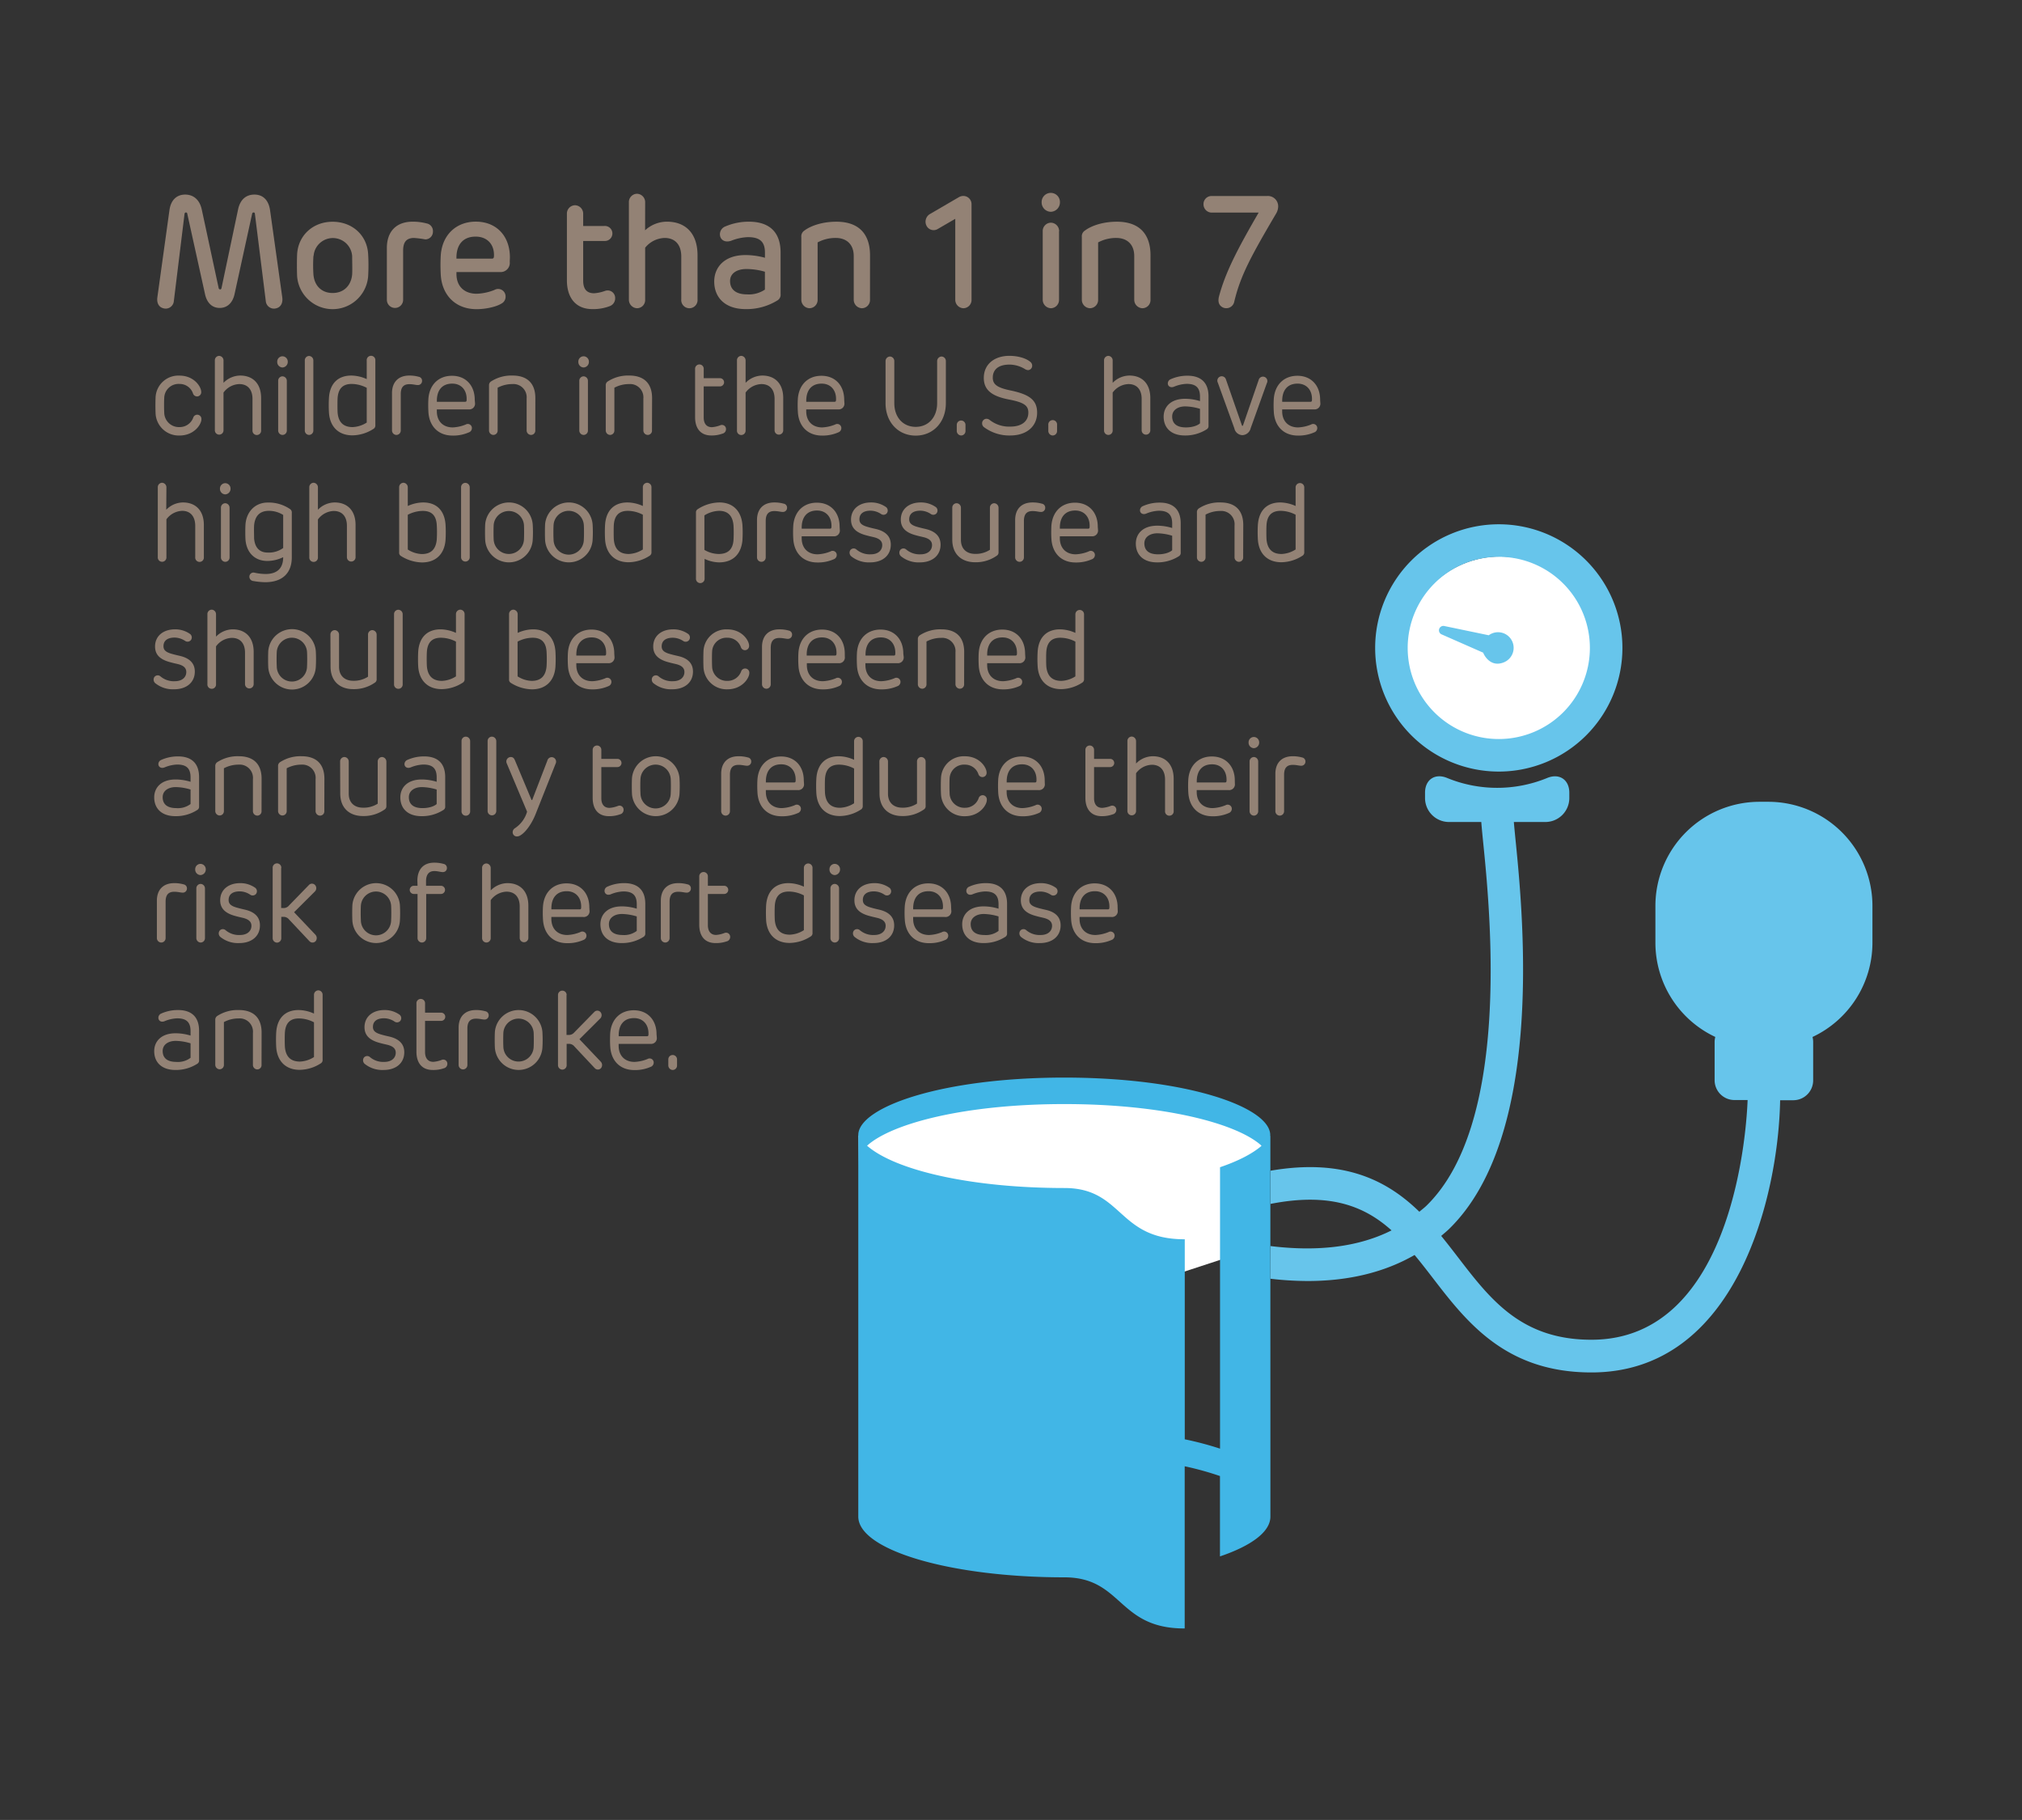 <svg id="Layer_4" data-name="Layer 4" xmlns="http://www.w3.org/2000/svg" viewBox="0 0 621.5 559.33"><rect x="0" y="0" width="621.5" height="559.33" fill="#333333" stroke="none"/><defs><style>.cls-1{fill:#938275;}.cls-2{fill:#fff;}.cls-3{fill:#41b6e6;}.cls-4{fill:#67c5eb;}</style></defs><title>high-blood-pressure-cardiac-fact-tip</title><path class="cls-1" d="M78.35,65.73c0-.3-.19-.44-.43-.44a.46.46,0,0,0-.42.39L72.11,90.32c-.61,2.89-2.36,4.32-4.58,4.32S63.61,93.21,63,90.32L57.57,65.73c0-.25-.19-.44-.43-.44s-.37.19-.42.44l-3.31,27a2.52,2.52,0,0,1-3.25,2c-1.47-.39-2-1.81-1.8-3.28l3.73-26.9c.47-3.28,2.41-4.75,4.82-4.75S61.3,61.22,62,64.31l5.2,24.2a.5.5,0,0,0,.47.44c.28,0,.38-.24.42-.44l5.1-24.2c.67-3.09,2.55-4.51,5-4.51S82.5,61.27,83,64.55l3.77,26.9c.19,1.47-.33,2.89-1.79,3.28a2.52,2.52,0,0,1-3.26-2Z"/><path class="cls-1" d="M113.15,78a58.38,58.38,0,0,1,0,7,10.95,10.95,0,0,1-21.82,0c-.09-2-.09-5,0-7,.43-5.83,5-9.85,10.91-9.85S112.77,72.15,113.15,78Zm-16.81.68a43.21,43.21,0,0,0,0,5.69c.28,3.43,2.5,5.68,5.9,5.68s5.67-2.25,6-5.68c.09-1.47,0-4.17,0-5.69a5.94,5.94,0,0,0-11.85,0Z"/><path class="cls-1" d="M133.07,71.12a2.35,2.35,0,0,1-2.36,2.45,30.28,30.28,0,0,0-3.54-.44c-2.22.05-3.26,1.22-3.26,3.92V92.14a2.5,2.5,0,1,1-5,0V76.21c0-4.95,2.78-8.08,7.93-8.08a16.6,16.6,0,0,1,4.3.54A2.36,2.36,0,0,1,133.07,71.12Z"/><path class="cls-1" d="M156.68,80.48a2.81,2.81,0,0,1-3,3.13H140.3v.59c0,3.92,2.55,6.08,6.23,6.08A16.07,16.07,0,0,0,152,89.1a2.28,2.28,0,0,1,3.4,2,2.36,2.36,0,0,1-1.27,2.2c-1.61,1-4.82,1.72-7.65,1.72-6.52,0-10.63-4.36-11-10.54a53.35,53.35,0,0,1,0-6.07c.47-6.32,4.82-10.29,10.77-10.29,6.33,0,10.48,4.41,10.48,11Zm-5.43-1c.38,0,.52-.2.57-.59.24-3.68-2-6.17-5.62-6.17-4,0-6,2.64-5.9,6.76Z"/><path class="cls-1" d="M182.09,95c-5.39,0-7.84-3.82-7.84-8.82V65.73a2.55,2.55,0,0,1,2.5-2.65,2.58,2.58,0,0,1,2.5,2.65v3.72h6.52a2.31,2.31,0,1,1,0,4.61h-6.52v12.2c0,2.45,1,3.87,3.36,3.87a12.23,12.23,0,0,0,3.4-.74,2.31,2.31,0,0,1,3.07,2.31,2.53,2.53,0,0,1-1.7,2.4A14.16,14.16,0,0,1,182.09,95Z"/><path class="cls-1" d="M198.28,70.78A9.89,9.89,0,0,1,205,68.13c5.71,0,9.4,3.58,9.4,10.34V92a2.51,2.51,0,1,1-5,0V78.81c0-3.58-1.89-5.68-5.1-5.68a8,8,0,0,0-6,3V92.09a2.51,2.51,0,0,1-2.45,2.64,2.61,2.61,0,0,1-2.55-2.64V62.2a2.55,2.55,0,0,1,2.5-2.65,2.58,2.58,0,0,1,2.5,2.65Z"/><path class="cls-1" d="M239.93,90.37a2,2,0,0,1-.9,1.91A18,18,0,0,1,229.21,95c-6.47,0-9.68-3.68-9.68-8.48,0-4.26,3-8.13,9.59-8.13a22.6,22.6,0,0,1,6,.83V77.63c0-3.33-1.55-4.75-5.24-4.75A15.35,15.35,0,0,0,224.72,74c-2.07.69-3.44-.44-3.44-2a2.58,2.58,0,0,1,1.65-2.4,18.37,18.37,0,0,1,7.23-1.47c6,0,9.77,2.89,9.77,9.5ZM235.11,89V83.51a20.54,20.54,0,0,0-5.71-.83c-2.88,0-5,1.32-5,3.68,0,2.64,1.84,4.11,5.2,4.11A8.75,8.75,0,0,0,235.11,89Z"/><path class="cls-1" d="M267.41,92.09a2.52,2.52,0,0,1-2.5,2.64,2.61,2.61,0,0,1-2.5-2.64V78.71c0-3.92-2.55-5.58-5.48-5.58a11.55,11.55,0,0,0-5.62,1.37V92.09a2.55,2.55,0,0,1-2.5,2.64,2.61,2.61,0,0,1-2.51-2.64V72.83a2.09,2.09,0,0,1,1-2c1.37-1.07,4.82-2.69,9.78-2.69,6.85,0,10.34,3.72,10.34,10.34Z"/><path class="cls-1" d="M298.62,62.84V92.09a2.54,2.54,0,0,1-2.5,2.64,2.6,2.6,0,0,1-2.5-2.64V67.25l-5.39,3.13a2.45,2.45,0,0,1-3.45-1,2.74,2.74,0,0,1,1-3.57l8.93-5.2a2.81,2.81,0,0,1,1.37-.39A2.53,2.53,0,0,1,298.62,62.84Z"/><path class="cls-1" d="M323,65.09a2.88,2.88,0,0,1-2.83-3,2.81,2.81,0,1,1,5.62,0A2.9,2.9,0,0,1,323,65.09Zm2.51,6v21A2.55,2.55,0,0,1,323,94.73a2.61,2.61,0,0,1-2.5-2.64v-21a2.56,2.56,0,0,1,2.5-2.65A2.59,2.59,0,0,1,325.54,71.12Z"/><path class="cls-1" d="M353.63,92.09a2.51,2.51,0,0,1-2.5,2.64,2.61,2.61,0,0,1-2.5-2.64V78.71c0-3.92-2.55-5.58-5.48-5.58a11.61,11.61,0,0,0-5.62,1.37V92.09a2.55,2.55,0,0,1-2.5,2.64,2.61,2.61,0,0,1-2.51-2.64V72.83a2.08,2.08,0,0,1,1-2c1.37-1.07,4.81-2.69,9.77-2.69,6.85,0,10.34,3.72,10.34,10.34Z"/><path class="cls-1" d="M389.47,60.24a3.16,3.16,0,0,1,3.4,3.28,4.4,4.4,0,0,1-.66,2.16c-7.65,13-10.95,19.06-12.84,27.05a2.49,2.49,0,0,1-3.69,1.66c-1.23-.73-1.32-2-1-3.28,2-7.45,5.58-14.36,12.19-25.77H372.47a2.54,2.54,0,0,1-2.55-2.55,2.47,2.47,0,0,1,2.55-2.55Z"/><path class="cls-1" d="M59.39,128.37a1.29,1.29,0,0,1,2.52.48c0,1.56-2.19,5-6.75,5A7.12,7.12,0,0,1,47.82,127c-.06-1.36-.06-3.47,0-4.83a7,7,0,0,1,7.34-6.73c4.56,0,6.69,3.47,6.69,5a1.3,1.3,0,0,1-1.25,1.4,1.33,1.33,0,0,1-1.28-.92A4.31,4.31,0,0,0,55.2,118a4.41,4.41,0,0,0-4.72,4.32c-.07.92-.07,3.3,0,4.49a4.52,4.52,0,0,0,4.72,4.45A4.43,4.43,0,0,0,59.39,128.37Z"/><path class="cls-1" d="M68.7,117.66a7.24,7.24,0,0,1,5.14-2.24c3.8,0,6.42,2.38,6.42,6.93v9.9a1.33,1.33,0,1,1-2.65,0v-9.66c0-2.82-1.45-4.55-4.07-4.55a6.24,6.24,0,0,0-4.84,2.61v11.6a1.33,1.33,0,1,1-2.66,0V110.79a1.35,1.35,0,0,1,1.31-1.42,1.41,1.41,0,0,1,1.35,1.42Z"/><path class="cls-1" d="M86.81,112.94a1.68,1.68,0,0,1-1.6-1.74,1.63,1.63,0,0,1,1.6-1.7,1.65,1.65,0,0,1,1.64,1.7A1.71,1.71,0,0,1,86.81,112.94Zm1.35,4.14v15.17a1.34,1.34,0,0,1-1.35,1.42,1.37,1.37,0,0,1-1.31-1.42V117.08a1.35,1.35,0,0,1,1.31-1.42A1.38,1.38,0,0,1,88.16,117.08Z"/><path class="cls-1" d="M96.31,110.79v21.46A1.34,1.34,0,0,1,95,133.67a1.35,1.35,0,0,1-1.31-1.42V110.79A1.33,1.33,0,0,1,95,109.4,1.37,1.37,0,0,1,96.31,110.79Z"/><path class="cls-1" d="M108,115.42a11.77,11.77,0,0,1,4.72,1.09v-5.72a1.33,1.33,0,1,1,2.65,0v19.89a1.19,1.19,0,0,1-.56,1.12,12.22,12.22,0,0,1-6.45,2c-4.36,0-6.91-2.68-7.24-6.86a38.44,38.44,0,0,1,0-4.8C101.43,117.93,103.82,115.42,108,115.42Zm.39,15.84a8.68,8.68,0,0,0,4.33-1.39V119.19a10.16,10.16,0,0,0-4.62-1.19c-2.82,0-4.13,1.53-4.33,4.32-.06,1-.06,3.3,0,4.45C104,129.73,105.52,131.26,108.37,131.26Z"/><path class="cls-1" d="M129.73,117.08a1.25,1.25,0,0,1-1.31,1.26c-.65,0-1.44-.27-2.59-.27-1.83,0-2.65,1-2.65,3.06v11.15a1.35,1.35,0,0,1-1.34,1.39,1.38,1.38,0,0,1-1.35-1.39V120.82c0-3.33,1.9-5.4,5.34-5.4a10.37,10.37,0,0,1,2.85.37A1.23,1.23,0,0,1,129.73,117.08Z"/><path class="cls-1" d="M146,123.82a1.76,1.76,0,0,1-1.93,2h-9.8v.54c0,3.2,2,5,4.88,5a11.84,11.84,0,0,0,4-.89,1.26,1.26,0,0,1,1.9,1.09,1.4,1.4,0,0,1-.72,1.23,11.94,11.94,0,0,1-5.21,1.08c-4.52,0-7.21-3-7.44-7.3a34.12,34.12,0,0,1,0-4.08c.36-4.39,3.24-7,7.24-7,4.32,0,7,3.06,7,7.37Zm-3-.34c.26,0,.39-.14.42-.41.2-3.1-1.6-5.17-4.42-5.17-3.21,0-4.82,2.18-4.72,5.58Z"/><path class="cls-1" d="M164.53,132.25a1.32,1.32,0,0,1-1.31,1.42,1.39,1.39,0,0,1-1.35-1.42v-9.76a4.07,4.07,0,0,0-4.38-4.45,9.52,9.52,0,0,0-4.53,1.12v13.09a1.33,1.33,0,0,1-1.31,1.42,1.38,1.38,0,0,1-1.34-1.42V118.48a1.38,1.38,0,0,1,.59-1.23,11.5,11.5,0,0,1,6.65-1.83c4.59,0,7,2.48,7,6.93Z"/><path class="cls-1" d="M179.37,112.94a1.68,1.68,0,0,1-1.6-1.74,1.62,1.62,0,0,1,1.6-1.7,1.65,1.65,0,0,1,1.64,1.7A1.71,1.71,0,0,1,179.37,112.94Zm1.34,4.14v15.17a1.34,1.34,0,0,1-1.34,1.42,1.37,1.37,0,0,1-1.31-1.42V117.08a1.35,1.35,0,0,1,1.31-1.42A1.38,1.38,0,0,1,180.71,117.08Z"/><path class="cls-1" d="M200.4,132.25a1.31,1.31,0,0,1-1.31,1.42,1.38,1.38,0,0,1-1.34-1.42v-9.76a4.08,4.08,0,0,0-4.39-4.45,9.48,9.48,0,0,0-4.52,1.12v13.09a1.34,1.34,0,0,1-1.31,1.42,1.38,1.38,0,0,1-1.34-1.42V118.48a1.35,1.35,0,0,1,.59-1.23,11.44,11.44,0,0,1,6.65-1.83c4.58,0,7,2.48,7,6.93Z"/><path class="cls-1" d="M218.65,133.84c-3.5,0-5-2.41-5-5.61V113.45a1.33,1.33,0,1,1,2.65,0v2.78h5a1.26,1.26,0,0,1,0,2.52h-5v9.59c0,1.7.76,2.95,2.52,2.95a9,9,0,0,0,2.63-.61,1.25,1.25,0,0,1,1.7,1.26,1.38,1.38,0,0,1-1.08,1.33A9.77,9.77,0,0,1,218.65,133.84Z"/><path class="cls-1" d="M229.17,117.66a7.26,7.26,0,0,1,5.14-2.24c3.8,0,6.43,2.38,6.43,6.93v9.9a1.33,1.33,0,1,1-2.66,0v-9.66c0-2.82-1.44-4.55-4.06-4.55a6.26,6.26,0,0,0-4.85,2.61v11.6a1.33,1.33,0,1,1-2.65,0V110.79a1.35,1.35,0,0,1,1.31-1.42,1.4,1.4,0,0,1,1.34,1.42Z"/><path class="cls-1" d="M259.54,123.82a1.76,1.76,0,0,1-1.93,2h-9.8v.54c0,3.2,2,5,4.89,5a11.84,11.84,0,0,0,4-.89,1.26,1.26,0,0,1,1.9,1.09,1.4,1.4,0,0,1-.72,1.23,11.94,11.94,0,0,1-5.21,1.08c-4.52,0-7.21-3-7.43-7.3a32.26,32.26,0,0,1,0-4.08c.36-4.39,3.24-7,7.24-7,4.32,0,7,3.06,7,7.37Zm-3-.34c.26,0,.39-.14.42-.41.2-3.1-1.6-5.17-4.42-5.17-3.21,0-4.82,2.18-4.72,5.58Z"/><path class="cls-1" d="M290.73,123.88c0,6-4,10-9.27,10s-9.27-4-9.27-10V111a1.41,1.41,0,0,1,1.34-1.43,1.39,1.39,0,0,1,1.35,1.43v12.85c0,4.52,2.78,7.34,6.58,7.34s6.59-2.82,6.59-7.34V111a1.41,1.41,0,0,1,1.34-1.43,1.39,1.39,0,0,1,1.34,1.43Z"/><path class="cls-1" d="M296.76,130.58v1.84a1.35,1.35,0,0,1-1.34,1.42,1.4,1.4,0,0,1-1.34-1.42v-1.84a1.34,1.34,0,1,1,2.68,0Z"/><path class="cls-1" d="M318.78,126.84c0,4.08-3.08,7-8.29,7a13,13,0,0,1-7.93-2.48,1.46,1.46,0,0,1-.69-1.23,1.38,1.38,0,0,1,1.38-1.43,1.73,1.73,0,0,1,1,.41,9.67,9.67,0,0,0,6.29,2c3.48,0,5.54-1.6,5.54-4.32,0-2.18-1.41-3.13-5.93-4-5.27-1-7.76-2.92-7.76-6.63,0-4.22,3.24-6.8,7.89-6.8,2.69,0,5.21.78,6.46,1.9a1.48,1.48,0,0,1,.52,1.16,1.33,1.33,0,0,1-1.25,1.33,2,2,0,0,1-1-.34,9.33,9.33,0,0,0-4.69-1.36c-3.83,0-5.17,1.87-5.17,4s1.37,3.13,5.7,4C316.49,121.27,318.78,123,318.78,126.84Z"/><path class="cls-1" d="M324.91,130.58v1.84a1.36,1.36,0,0,1-1.34,1.42,1.4,1.4,0,0,1-1.35-1.42v-1.84a1.35,1.35,0,1,1,2.69,0Z"/><path class="cls-1" d="M342,117.66a7.28,7.28,0,0,1,5.15-2.24c3.8,0,6.42,2.38,6.42,6.93v9.9a1.33,1.33,0,1,1-2.66,0v-9.66c0-2.82-1.44-4.55-4.06-4.55a6.28,6.28,0,0,0-4.85,2.61v11.6a1.34,1.34,0,0,1-1.34,1.42,1.35,1.35,0,0,1-1.31-1.42V110.79a1.35,1.35,0,0,1,1.31-1.42,1.4,1.4,0,0,1,1.34,1.42Z"/><path class="cls-1" d="M371.46,130.82a1.17,1.17,0,0,1-.55,1.12,12.26,12.26,0,0,1-6.69,1.9c-4.29,0-6.55-2.38-6.55-5.78,0-3,2.16-5.5,6.59-5.5a15.83,15.83,0,0,1,4.58.71v-1.39c0-2.76-1.31-3.91-4.09-3.91a11,11,0,0,0-3.9.88c-1.11.44-1.9-.2-1.9-1a1.4,1.4,0,0,1,.85-1.29,12.5,12.5,0,0,1,5.21-1.09c3.9,0,6.45,1.9,6.45,6.36Zm-2.62-.72v-4.45a16.41,16.41,0,0,0-4.55-.75c-2.23,0-4,1.12-4,3.1,0,2.14,1.38,3.36,4.2,3.36C367.17,131.36,368.55,130.41,368.84,130.1Z"/><path class="cls-1" d="M389.42,117.66l-5,13.94a2.74,2.74,0,0,1-2.56,2.14,2.62,2.62,0,0,1-2.46-2.11l-5.07-14a1.35,1.35,0,1,1,2.49-1l4.91,14.11a.16.16,0,0,0,.16.13.17.17,0,0,0,.17-.13l4.81-13.94a1.36,1.36,0,1,1,2.56.88Z"/><path class="cls-1" d="M405.83,123.82a1.76,1.76,0,0,1-1.93,2h-9.8v.54c0,3.2,2,5,4.89,5a11.84,11.84,0,0,0,4-.89,1.26,1.26,0,0,1,1.9,1.09,1.4,1.4,0,0,1-.72,1.23,11.94,11.94,0,0,1-5.21,1.08c-4.52,0-7.2-3-7.43-7.3a32.26,32.26,0,0,1,0-4.08c.36-4.39,3.24-7,7.24-7,4.32,0,7,3.06,7,7.37Zm-3-.34c.26,0,.39-.14.42-.41.2-3.1-1.6-5.17-4.42-5.17-3.21,0-4.81,2.18-4.72,5.58Z"/><path class="cls-1" d="M51.1,156.66a7.26,7.26,0,0,1,5.14-2.24c3.8,0,6.42,2.38,6.42,6.93v9.9a1.33,1.33,0,1,1-2.65,0v-9.66C60,158.77,58.57,157,56,157a6.26,6.26,0,0,0-4.85,2.61v11.6a1.33,1.33,0,1,1-2.65,0V149.79a1.35,1.35,0,0,1,1.31-1.42,1.4,1.4,0,0,1,1.34,1.42Z"/><path class="cls-1" d="M69.22,151.94a1.68,1.68,0,0,1-1.61-1.74,1.63,1.63,0,0,1,1.61-1.7,1.65,1.65,0,0,1,1.64,1.7A1.71,1.71,0,0,1,69.22,151.94Zm1.34,4.14v15.17a1.34,1.34,0,0,1-1.34,1.42,1.37,1.37,0,0,1-1.31-1.42V156.08a1.35,1.35,0,0,1,1.31-1.42A1.38,1.38,0,0,1,70.56,156.08Z"/><path class="cls-1" d="M89.69,171.28c0,4.62-2.65,7.65-8.19,7.65a22.44,22.44,0,0,1-3.67-.37,1.3,1.3,0,0,1-1.17-1.26A1.25,1.25,0,0,1,78.2,176a16.48,16.48,0,0,0,3.4.41c3.7,0,5.44-1.84,5.44-5.17a11.13,11.13,0,0,1-4.85,1.16c-4.06,0-6.52-2.76-6.75-6.77-.06-1.32-.06-2.95,0-4.28.23-4,2.92-6.9,6.85-6.9a11.64,11.64,0,0,1,6.85,2,1.24,1.24,0,0,1,.55,1.19ZM78.1,161.49c-.07,1.19,0,2.79,0,3.94.19,2.65,1.5,4.39,4.16,4.39a7.45,7.45,0,0,0,4.78-1.4V158.26A8.19,8.19,0,0,0,82.62,157C79.64,157,78.33,158.84,78.1,161.49Z"/><path class="cls-1" d="M97.72,156.66a7.28,7.28,0,0,1,5.14-2.24c3.81,0,6.43,2.38,6.43,6.93v9.9a1.33,1.33,0,1,1-2.66,0v-9.66c0-2.82-1.44-4.55-4.06-4.55a6.28,6.28,0,0,0-4.85,2.61v11.6a1.33,1.33,0,1,1-2.65,0V149.79a1.35,1.35,0,0,1,1.31-1.42,1.4,1.4,0,0,1,1.34,1.42Z"/><path class="cls-1" d="M136.94,166c-.33,4.18-2.88,6.86-7.24,6.86a12.64,12.64,0,0,1-6.49-2,1.16,1.16,0,0,1-.52-1.12V149.79a1.35,1.35,0,0,1,1.31-1.42,1.4,1.4,0,0,1,1.34,1.42v5.72a11.65,11.65,0,0,1,4.72-1.09c4.16,0,6.55,2.51,6.88,6.73A38.92,38.92,0,0,1,136.94,166Zm-2.69-4.63c-.16-2.82-1.47-4.35-4.29-4.35a10.16,10.16,0,0,0-4.62,1.19v10.68a8.51,8.51,0,0,0,4.33,1.39c2.85,0,4.32-1.53,4.58-4.49A38.31,38.31,0,0,0,134.25,161.35Z"/><path class="cls-1" d="M144.38,149.79v21.46a1.33,1.33,0,1,1-2.66,0V149.79A1.33,1.33,0,0,1,143,148.4,1.38,1.38,0,0,1,144.38,149.79Z"/><path class="cls-1" d="M163.74,161.15a38.92,38.92,0,0,1,0,4.83,7.32,7.32,0,0,1-14.61,0c-.07-1.36-.07-3.44,0-4.83a7.33,7.33,0,0,1,14.61,0Zm-12,.2c-.06,1.19-.06,3.3,0,4.46a4.66,4.66,0,0,0,9.31,0c.06-1.16.06-3.27,0-4.46a4.67,4.67,0,0,0-9.31,0Z"/><path class="cls-1" d="M182.15,161.15a38.92,38.92,0,0,1,0,4.83,7.32,7.32,0,0,1-14.61,0c-.06-1.36-.06-3.44,0-4.83a7.33,7.33,0,0,1,14.61,0Zm-12,.2c-.07,1.19-.07,3.3,0,4.46a4.65,4.65,0,0,0,9.3,0c.07-1.16.07-3.27,0-4.46a4.66,4.66,0,0,0-9.3,0Z"/><path class="cls-1" d="M192.87,154.42a11.77,11.77,0,0,1,4.72,1.09v-5.72a1.37,1.37,0,0,1,1.31-1.42,1.36,1.36,0,0,1,1.34,1.42v19.89a1.19,1.19,0,0,1-.56,1.12,12.22,12.22,0,0,1-6.45,2c-4.36,0-6.91-2.68-7.24-6.86a38.44,38.44,0,0,1,0-4.8C186.32,156.93,188.71,154.42,192.87,154.42Zm.39,15.84a8.68,8.68,0,0,0,4.33-1.39V158.19A10.16,10.16,0,0,0,193,157c-2.82,0-4.13,1.53-4.33,4.32-.06,1-.06,3.3,0,4.45C188.9,168.73,190.41,170.26,193.26,170.26Z"/><path class="cls-1" d="M221,172.84a10.78,10.78,0,0,1-4.43-1.08v6a1.33,1.33,0,1,1-2.65,0V157.55a1.13,1.13,0,0,1,.53-1.06,12.53,12.53,0,0,1,6.65-2.07c4.25,0,6.74,2.68,7.1,6.87a38.28,38.28,0,0,1,0,4.79C227.79,170.33,225.27,172.84,221,172.84ZM221,157a9,9,0,0,0-4.49,1.4V169a8.86,8.86,0,0,0,4.36,1.26c3,0,4.39-1.53,4.59-4.32a41.26,41.26,0,0,0,0-4.45C225.21,158.53,223.76,157,221,157Z"/><path class="cls-1" d="M241.92,156.08a1.26,1.26,0,0,1-1.31,1.26c-.66,0-1.45-.27-2.59-.27-1.84,0-2.66,1-2.66,3.06v11.15a1.35,1.35,0,0,1-1.34,1.39,1.37,1.37,0,0,1-1.34-1.39V159.82c0-3.33,1.9-5.4,5.34-5.4a10.49,10.49,0,0,1,2.85.37A1.24,1.24,0,0,1,241.92,156.08Z"/><path class="cls-1" d="M258.13,162.82a1.76,1.76,0,0,1-1.93,2h-9.79v.54c0,3.2,2,5,4.88,5a11.79,11.79,0,0,0,4-.89,1.26,1.26,0,0,1,1.9,1.09,1.4,1.4,0,0,1-.72,1.23,11.94,11.94,0,0,1-5.21,1.08c-4.52,0-7.2-3-7.43-7.3a32.26,32.26,0,0,1,0-4.08c.36-4.39,3.24-7,7.24-7,4.32,0,7,3.06,7,7.37Zm-3-.34c.26,0,.39-.14.43-.41.19-3.1-1.61-5.17-4.43-5.17-3.21,0-4.81,2.18-4.71,5.58Z"/><path class="cls-1" d="M273.8,167.4c0,3.34-2.56,5.44-6.36,5.44a8.58,8.58,0,0,1-5.83-1.9,1.45,1.45,0,0,1-.26-1.84,1.27,1.27,0,0,1,1.83-.27,6.34,6.34,0,0,0,4.49,1.53c2.23,0,3.5-1.22,3.5-2.82,0-1.19-.75-2-2.62-2.45-1.11-.27-1.11-.24-2.35-.58-3.05-.81-4.62-2.27-4.62-4.82,0-3.23,2.52-5.27,6.12-5.27a7.9,7.9,0,0,1,4.69,1.46,1.37,1.37,0,0,1,.16,1.9,1.33,1.33,0,0,1-1.77.17,5.93,5.93,0,0,0-3.18-1c-2.29,0-3.44,1-3.44,2.65,0,1.09.59,1.81,2.56,2.35,1,.31,2.19.55,2.72.68C272.29,163.36,273.8,164.92,273.8,167.4Z"/><path class="cls-1" d="M289.1,167.4c0,3.34-2.56,5.44-6.36,5.44a8.58,8.58,0,0,1-5.83-1.9,1.46,1.46,0,0,1-.26-1.84,1.27,1.27,0,0,1,1.83-.27,6.34,6.34,0,0,0,4.49,1.53c2.23,0,3.51-1.22,3.51-2.82,0-1.19-.76-2-2.62-2.45-1.12-.27-1.12-.24-2.36-.58-3.05-.81-4.62-2.27-4.62-4.82,0-3.23,2.52-5.27,6.12-5.27a7.9,7.9,0,0,1,4.69,1.46,1.37,1.37,0,0,1,.16,1.9,1.33,1.33,0,0,1-1.77.17,5.92,5.92,0,0,0-3.17-1c-2.3,0-3.45,1-3.45,2.65,0,1.09.59,1.81,2.56,2.35,1.05.31,2.2.55,2.72.68C287.59,163.36,289.1,164.92,289.1,167.4Z"/><path class="cls-1" d="M292.7,156.08a1.35,1.35,0,0,1,1.31-1.42,1.38,1.38,0,0,1,1.35,1.42v9.86c0,2.65,1.63,4.29,4.39,4.29a8,8,0,0,0,4.52-1.26V156.08a1.35,1.35,0,0,1,1.31-1.42,1.4,1.4,0,0,1,1.34,1.42v13.6a1.17,1.17,0,0,1-.56,1.12,11.16,11.16,0,0,1-6.61,2c-4.2,0-7.05-2.48-7.05-6.93Z"/><path class="cls-1" d="M321.27,156.08a1.25,1.25,0,0,1-1.31,1.26c-.65,0-1.44-.27-2.59-.27-1.83,0-2.65,1-2.65,3.06v11.15a1.35,1.35,0,0,1-1.34,1.39,1.38,1.38,0,0,1-1.35-1.39V159.82c0-3.33,1.9-5.4,5.34-5.4a10.37,10.37,0,0,1,2.85.37A1.23,1.23,0,0,1,321.27,156.08Z"/><path class="cls-1" d="M337.49,162.82a1.76,1.76,0,0,1-1.93,2h-9.8v.54c0,3.2,2,5,4.88,5a11.89,11.89,0,0,0,4-.89,1.26,1.26,0,0,1,1.9,1.09,1.42,1.42,0,0,1-.72,1.23,11.94,11.94,0,0,1-5.21,1.08c-4.52,0-7.21-3-7.44-7.3a36.5,36.5,0,0,1,0-4.08c.37-4.39,3.25-7,7.25-7,4.32,0,7,3.06,7,7.37Zm-3-.34c.26,0,.39-.14.42-.41.2-3.1-1.6-5.17-4.42-5.17-3.21,0-4.82,2.18-4.72,5.58Z"/><path class="cls-1" d="M362.91,169.82a1.17,1.17,0,0,1-.55,1.12,12.26,12.26,0,0,1-6.69,1.9c-4.29,0-6.55-2.38-6.55-5.78,0-3,2.16-5.5,6.59-5.5a15.83,15.83,0,0,1,4.58.71v-1.39c0-2.76-1.31-3.91-4.09-3.91a11,11,0,0,0-3.9.88c-1.11.44-1.9-.2-1.9-1a1.4,1.4,0,0,1,.85-1.29,12.5,12.5,0,0,1,5.21-1.09c3.9,0,6.45,1.9,6.45,6.36Zm-2.62-.72v-4.45a16.41,16.41,0,0,0-4.55-.75c-2.23,0-4,1.12-4,3.1,0,2.14,1.37,3.36,4.19,3.36C358.62,170.36,360,169.41,360.29,169.1Z"/><path class="cls-1" d="M382.11,171.25a1.31,1.31,0,0,1-1.31,1.42,1.38,1.38,0,0,1-1.34-1.42v-9.76a4.08,4.08,0,0,0-4.39-4.45,9.48,9.48,0,0,0-4.52,1.12v13.09a1.34,1.34,0,0,1-1.31,1.42,1.38,1.38,0,0,1-1.34-1.42V157.48a1.35,1.35,0,0,1,.59-1.23,11.44,11.44,0,0,1,6.65-1.83c4.58,0,7,2.48,7,6.93Z"/><path class="cls-1" d="M393.52,154.42a11.76,11.76,0,0,1,4.71,1.09v-5.72a1.33,1.33,0,1,1,2.66,0v19.89a1.19,1.19,0,0,1-.56,1.12,12.25,12.25,0,0,1-6.45,2c-4.36,0-6.92-2.68-7.24-6.86a38.44,38.44,0,0,1,0-4.8C387,156.93,389.36,154.42,393.52,154.42Zm.39,15.84a8.61,8.61,0,0,0,4.32-1.39V158.19a10.08,10.08,0,0,0-4.62-1.19c-2.81,0-4.12,1.53-4.32,4.32-.07,1-.07,3.3,0,4.45C389.55,168.73,391.06,170.26,393.91,170.26Z"/><path class="cls-1" d="M59.88,206.4c0,3.34-2.56,5.44-6.36,5.44a8.61,8.61,0,0,1-5.83-1.9,1.46,1.46,0,0,1-.26-1.84,1.28,1.28,0,0,1,1.84-.27,6.31,6.31,0,0,0,4.48,1.53c2.23,0,3.51-1.22,3.51-2.82,0-1.19-.75-2-2.62-2.45-1.12-.27-1.12-.24-2.36-.58-3.05-.81-4.62-2.27-4.62-4.82,0-3.23,2.52-5.27,6.13-5.27a7.87,7.87,0,0,1,4.68,1.46,1.35,1.35,0,0,1,.16,1.9,1.32,1.32,0,0,1-1.76.17,6,6,0,0,0-3.18-1c-2.29,0-3.44,1-3.44,2.65,0,1.09.59,1.81,2.55,2.35,1.05.31,2.2.55,2.72.68C58.37,202.36,59.88,203.92,59.88,206.4Z"/><path class="cls-1" d="M66.4,195.66a7.26,7.26,0,0,1,5.14-2.24c3.8,0,6.43,2.38,6.43,6.93v9.9a1.33,1.33,0,1,1-2.66,0v-9.66c0-2.82-1.44-4.55-4.06-4.55a6.26,6.26,0,0,0-4.85,2.61v11.6a1.33,1.33,0,1,1-2.65,0V188.79a1.35,1.35,0,0,1,1.31-1.42,1.4,1.4,0,0,1,1.34,1.42Z"/><path class="cls-1" d="M97.07,200.15a43.23,43.23,0,0,1,0,4.83,7.32,7.32,0,0,1-14.62,0c-.06-1.36-.06-3.44,0-4.83a7.33,7.33,0,0,1,14.62,0Zm-12,.2c-.07,1.19-.07,3.3,0,4.46a4.65,4.65,0,0,0,9.3,0c.07-1.16.07-3.27,0-4.46a4.66,4.66,0,0,0-9.3,0Z"/><path class="cls-1" d="M101.56,195.08a1.35,1.35,0,0,1,1.31-1.42,1.38,1.38,0,0,1,1.34,1.42v9.86c0,2.65,1.64,4.29,4.39,4.29a8,8,0,0,0,4.52-1.26V195.08a1.35,1.35,0,0,1,1.31-1.42,1.4,1.4,0,0,1,1.34,1.42v13.6a1.18,1.18,0,0,1-.55,1.12,11.2,11.2,0,0,1-6.62,2c-4.19,0-7-2.48-7-6.93Z"/><path class="cls-1" d="M123.77,188.79v21.46a1.33,1.33,0,1,1-2.65,0V188.79a1.32,1.32,0,0,1,1.31-1.39A1.37,1.37,0,0,1,123.77,188.79Z"/><path class="cls-1" d="M135.43,193.42a11.77,11.77,0,0,1,4.72,1.09v-5.72a1.37,1.37,0,0,1,1.31-1.42,1.35,1.35,0,0,1,1.34,1.42v19.89a1.18,1.18,0,0,1-.55,1.12,12.26,12.26,0,0,1-6.46,2c-4.35,0-6.91-2.68-7.24-6.86a42.7,42.7,0,0,1,0-4.8C128.88,195.93,131.27,193.42,135.43,193.42Zm.4,15.84a8.61,8.61,0,0,0,4.32-1.39V197.19a10.16,10.16,0,0,0-4.62-1.19c-2.82,0-4.13,1.53-4.32,4.32-.07,1-.07,3.3,0,4.45C131.47,207.73,133,209.26,135.83,209.26Z"/><path class="cls-1" d="M170.72,205c-.33,4.18-2.88,6.86-7.24,6.86a12.64,12.64,0,0,1-6.49-2,1.16,1.16,0,0,1-.52-1.12V188.79a1.35,1.35,0,0,1,1.31-1.42,1.4,1.4,0,0,1,1.34,1.42v5.72a11.65,11.65,0,0,1,4.72-1.09c4.16,0,6.55,2.51,6.88,6.73A38.92,38.92,0,0,1,170.72,205ZM168,200.35c-.16-2.82-1.47-4.35-4.29-4.35a10.16,10.16,0,0,0-4.62,1.19v10.68a8.51,8.51,0,0,0,4.33,1.39c2.85,0,4.32-1.53,4.58-4.49A38.31,38.31,0,0,0,168,200.35Z"/><path class="cls-1" d="M188.87,201.82a1.76,1.76,0,0,1-1.93,2h-9.8v.54c0,3.2,2,5,4.89,5a11.84,11.84,0,0,0,4-.89,1.26,1.26,0,0,1,1.9,1.09,1.4,1.4,0,0,1-.72,1.23,11.94,11.94,0,0,1-5.21,1.08c-4.52,0-7.21-3-7.43-7.3a32.26,32.26,0,0,1,0-4.08c.36-4.39,3.24-7,7.24-7,4.32,0,7,3.06,7,7.37Zm-3-.34c.26,0,.39-.14.42-.41.2-3.1-1.6-5.17-4.42-5.17-3.21,0-4.82,2.18-4.72,5.58Z"/><path class="cls-1" d="M213,206.4c0,3.34-2.56,5.44-6.36,5.44a8.58,8.58,0,0,1-5.83-1.9,1.46,1.46,0,0,1-.26-1.84,1.27,1.27,0,0,1,1.83-.27,6.34,6.34,0,0,0,4.49,1.53c2.23,0,3.5-1.22,3.5-2.82,0-1.19-.75-2-2.62-2.45-1.11-.27-1.11-.24-2.35-.58-3-.81-4.62-2.27-4.62-4.82,0-3.23,2.52-5.27,6.12-5.27a7.9,7.9,0,0,1,4.69,1.46,1.37,1.37,0,0,1,.16,1.9A1.33,1.33,0,0,1,210,197a5.93,5.93,0,0,0-3.18-1c-2.29,0-3.44,1-3.44,2.65,0,1.09.59,1.81,2.56,2.35,1.05.31,2.2.55,2.72.68C211.48,202.36,213,203.92,213,206.4Z"/><path class="cls-1" d="M227.8,206.37a1.29,1.29,0,0,1,2.52.48c0,1.56-2.2,5-6.75,5a7.11,7.11,0,0,1-7.34-6.86c-.06-1.36-.06-3.47,0-4.83a7,7,0,0,1,7.34-6.73c4.55,0,6.68,3.47,6.68,5a1.3,1.3,0,0,1-1.24,1.4,1.33,1.33,0,0,1-1.28-.92A4.31,4.31,0,0,0,223.6,196a4.42,4.42,0,0,0-4.72,4.32c-.06.92-.06,3.3,0,4.49a4.53,4.53,0,0,0,4.72,4.45A4.43,4.43,0,0,0,227.8,206.37Z"/><path class="cls-1" d="M243.46,195.08a1.26,1.26,0,0,1-1.31,1.26c-.66,0-1.45-.27-2.59-.27-1.84,0-2.66,1-2.66,3.06v11.15a1.35,1.35,0,0,1-1.34,1.39,1.37,1.37,0,0,1-1.34-1.39V198.82c0-3.33,1.9-5.4,5.34-5.4a10.43,10.43,0,0,1,2.85.37A1.24,1.24,0,0,1,243.46,195.08Z"/><path class="cls-1" d="M259.67,201.82a1.76,1.76,0,0,1-1.93,2H248v.54c0,3.2,2,5,4.88,5a11.79,11.79,0,0,0,4-.89,1.26,1.26,0,0,1,1.9,1.09,1.4,1.4,0,0,1-.72,1.23,11.91,11.91,0,0,1-5.21,1.08c-4.52,0-7.2-3-7.43-7.3a32.26,32.26,0,0,1,0-4.08c.36-4.39,3.24-7,7.24-7,4.33,0,7,3.06,7,7.37Zm-3-.34c.26,0,.39-.14.43-.41.19-3.1-1.61-5.17-4.43-5.17-3.21,0-4.81,2.18-4.71,5.58Z"/><path class="cls-1" d="M277.76,201.82a1.76,1.76,0,0,1-1.93,2H266v.54c0,3.2,2,5,4.88,5a11.84,11.84,0,0,0,4-.89,1.26,1.26,0,0,1,1.9,1.09,1.4,1.4,0,0,1-.72,1.23,11.94,11.94,0,0,1-5.21,1.08c-4.52,0-7.21-3-7.44-7.3a34.12,34.12,0,0,1,0-4.08c.36-4.39,3.24-7,7.24-7,4.32,0,7,3.06,7,7.37Zm-3-.34c.26,0,.39-.14.42-.41.2-3.1-1.6-5.17-4.42-5.17-3.21,0-4.82,2.18-4.72,5.58Z"/><path class="cls-1" d="M296.34,210.25a1.32,1.32,0,0,1-1.31,1.42,1.39,1.39,0,0,1-1.35-1.42v-9.76a4.08,4.08,0,0,0-4.39-4.45,9.51,9.51,0,0,0-4.52,1.12v13.09a1.33,1.33,0,0,1-1.31,1.42,1.38,1.38,0,0,1-1.34-1.42V196.48a1.38,1.38,0,0,1,.59-1.23,11.5,11.5,0,0,1,6.65-1.83c4.59,0,7,2.48,7,6.93Z"/><path class="cls-1" d="M315.14,201.82a1.76,1.76,0,0,1-1.93,2h-9.79v.54c0,3.2,2,5,4.88,5a11.79,11.79,0,0,0,4-.89,1.26,1.26,0,0,1,1.9,1.09,1.4,1.4,0,0,1-.72,1.23,11.91,11.91,0,0,1-5.21,1.08c-4.52,0-7.2-3-7.43-7.3a32.26,32.26,0,0,1,0-4.08c.36-4.39,3.24-7,7.24-7,4.33,0,7,3.06,7,7.37Zm-3-.34c.26,0,.39-.14.43-.41.19-3.1-1.61-5.17-4.43-5.17-3.21,0-4.81,2.18-4.71,5.58Z"/><path class="cls-1" d="M325.82,193.42a11.77,11.77,0,0,1,4.72,1.09v-5.72a1.33,1.33,0,1,1,2.66,0v19.89a1.19,1.19,0,0,1-.56,1.12,12.25,12.25,0,0,1-6.45,2c-4.36,0-6.92-2.68-7.24-6.86a38.44,38.44,0,0,1,0-4.8C319.27,195.93,321.66,193.42,325.82,193.42Zm.4,15.84a8.61,8.61,0,0,0,4.32-1.39V197.19a10.08,10.08,0,0,0-4.62-1.19c-2.81,0-4.12,1.53-4.32,4.32-.07,1-.07,3.3,0,4.45C321.86,207.73,323.37,209.26,326.22,209.26Z"/><path class="cls-1" d="M61.19,247.82a1.15,1.15,0,0,1-.56,1.12,12.19,12.19,0,0,1-6.68,1.9c-4.29,0-6.55-2.38-6.55-5.78,0-3,2.16-5.5,6.58-5.5a15.84,15.84,0,0,1,4.59.71v-1.39c0-2.76-1.31-3.91-4.1-3.91a11,11,0,0,0-3.89.88c-1.12.44-1.9-.2-1.9-1a1.4,1.4,0,0,1,.85-1.29,12.46,12.46,0,0,1,5.21-1.09c3.89,0,6.45,1.9,6.45,6.36Zm-2.62-.72v-4.45A16.41,16.41,0,0,0,54,241.9c-2.23,0-4,1.12-4,3.1,0,2.14,1.38,3.36,4.19,3.36A6.38,6.38,0,0,0,58.57,247.1Z"/><path class="cls-1" d="M80.39,249.25a1.32,1.32,0,0,1-1.31,1.42,1.38,1.38,0,0,1-1.34-1.42v-9.76A4.08,4.08,0,0,0,73.35,235a9.52,9.52,0,0,0-4.53,1.12v13.09a1.33,1.33,0,0,1-1.31,1.42,1.38,1.38,0,0,1-1.34-1.42V235.48a1.38,1.38,0,0,1,.59-1.23,11.5,11.5,0,0,1,6.65-1.83c4.59,0,7,2.48,7,6.93Z"/><path class="cls-1" d="M99.69,249.25a1.32,1.32,0,0,1-1.31,1.42A1.39,1.39,0,0,1,97,249.25v-9.76A4.08,4.08,0,0,0,92.64,235a9.51,9.51,0,0,0-4.52,1.12v13.09a1.33,1.33,0,0,1-1.31,1.42,1.38,1.38,0,0,1-1.34-1.42V235.48a1.38,1.38,0,0,1,.59-1.23,11.47,11.47,0,0,1,6.65-1.83c4.59,0,7,2.48,7,6.93Z"/><path class="cls-1" d="M104.54,234.08a1.35,1.35,0,0,1,1.31-1.42,1.38,1.38,0,0,1,1.34,1.42v9.86c0,2.65,1.64,4.29,4.39,4.29A8,8,0,0,0,116.1,247V234.08a1.35,1.35,0,0,1,1.31-1.42,1.41,1.41,0,0,1,1.35,1.42v13.6a1.19,1.19,0,0,1-.56,1.12,11.17,11.17,0,0,1-6.62,2c-4.19,0-7-2.48-7-6.93Z"/><path class="cls-1" d="M136.84,247.82a1.15,1.15,0,0,1-.56,1.12,12.19,12.19,0,0,1-6.68,1.9c-4.29,0-6.55-2.38-6.55-5.78,0-3,2.16-5.5,6.58-5.5a15.84,15.84,0,0,1,4.59.71v-1.39c0-2.76-1.31-3.91-4.09-3.91a11,11,0,0,0-3.9.88c-1.12.44-1.9-.2-1.9-1a1.4,1.4,0,0,1,.85-1.29,12.46,12.46,0,0,1,5.21-1.09c3.9,0,6.45,1.9,6.45,6.36Zm-2.62-.72v-4.45a16.41,16.41,0,0,0-4.55-.75c-2.23,0-4,1.12-4,3.1,0,2.14,1.38,3.36,4.2,3.36C132.55,248.36,133.93,247.41,134.22,247.1Z"/><path class="cls-1" d="M144.51,227.79v21.46a1.33,1.33,0,1,1-2.65,0V227.79a1.32,1.32,0,0,1,1.31-1.39A1.37,1.37,0,0,1,144.51,227.79Z"/><path class="cls-1" d="M152.54,227.79v21.46a1.33,1.33,0,1,1-2.66,0V227.79a1.33,1.33,0,0,1,1.31-1.39A1.38,1.38,0,0,1,152.54,227.79Z"/><path class="cls-1" d="M155.78,234.66a1.38,1.38,0,0,1,1.25-2c.65,0,1,.41,1.24,1l5.08,12.13c0,.07.06.1.13.1a.13.13,0,0,0,.13-.1l4.62-12a1.4,1.4,0,0,1,1.31-1.09,1.38,1.38,0,0,1,1.24,2l-6.15,15.5c-1.25,3.13-3.12,5.58-4.56,6.46a2.15,2.15,0,0,1-1.18.41,1.28,1.28,0,0,1-1.31-1.29,1.45,1.45,0,0,1,.62-1.19,9.17,9.17,0,0,0,3.81-5.13Z"/><path class="cls-1" d="M187.17,250.84c-3.51,0-5-2.41-5-5.61V230.45a1.33,1.33,0,1,1,2.66,0v2.78h4.94a1.26,1.26,0,0,1,0,2.52h-4.94v9.59c0,1.7.75,2.95,2.52,2.95a9,9,0,0,0,2.62-.61,1.25,1.25,0,0,1,1.7,1.26,1.37,1.37,0,0,1-1.08,1.33A9.75,9.75,0,0,1,187.17,250.84Z"/><path class="cls-1" d="M208.86,239.15a43.23,43.23,0,0,1,0,4.83,7.32,7.32,0,0,1-14.61,0c-.07-1.36-.07-3.44,0-4.83a7.33,7.33,0,0,1,14.61,0Zm-12,.2c-.07,1.19-.07,3.3,0,4.46a4.65,4.65,0,0,0,9.3,0c.07-1.16.07-3.27,0-4.46a4.66,4.66,0,0,0-9.3,0Z"/><path class="cls-1" d="M230.91,234.08a1.26,1.26,0,0,1-1.31,1.26c-.66,0-1.44-.27-2.59-.27-1.84,0-2.65,1-2.65,3.06v11.15a1.35,1.35,0,0,1-1.35,1.39,1.37,1.37,0,0,1-1.34-1.39V237.82c0-3.33,1.9-5.4,5.34-5.4a10.43,10.43,0,0,1,2.85.37A1.24,1.24,0,0,1,230.91,234.08Z"/><path class="cls-1" d="M247.12,240.82a1.76,1.76,0,0,1-1.93,2H235.4v.54c0,3.2,2,5,4.88,5a11.79,11.79,0,0,0,4-.89,1.26,1.26,0,0,1,1.9,1.09,1.4,1.4,0,0,1-.72,1.23,11.91,11.91,0,0,1-5.21,1.08c-4.52,0-7.2-3-7.43-7.3a32.26,32.26,0,0,1,0-4.08c.36-4.39,3.24-7,7.24-7,4.33,0,7,3.06,7,7.37Zm-3-.34c.26,0,.39-.14.43-.41.19-3.1-1.61-5.17-4.43-5.17-3.21,0-4.81,2.18-4.71,5.58Z"/><path class="cls-1" d="M257.81,232.42a11.72,11.72,0,0,1,4.71,1.09v-5.72a1.33,1.33,0,1,1,2.66,0v19.89a1.19,1.19,0,0,1-.56,1.12,12.25,12.25,0,0,1-6.45,2c-4.36,0-6.92-2.68-7.24-6.86a38.44,38.44,0,0,1,0-4.8C251.25,234.93,253.65,232.42,257.81,232.42Zm.39,15.84a8.61,8.61,0,0,0,4.32-1.39V236.19a10.07,10.07,0,0,0-4.61-1.19c-2.82,0-4.13,1.53-4.33,4.32-.06,1-.06,3.3,0,4.45C253.84,246.73,255.35,248.26,258.2,248.26Z"/><path class="cls-1" d="M270.29,234.08a1.35,1.35,0,0,1,1.31-1.42,1.38,1.38,0,0,1,1.34,1.42v9.86c0,2.65,1.64,4.29,4.39,4.29a8,8,0,0,0,4.53-1.26V234.08a1.35,1.35,0,0,1,1.31-1.42,1.4,1.4,0,0,1,1.34,1.42v13.6a1.17,1.17,0,0,1-.56,1.12,11.17,11.17,0,0,1-6.62,2c-4.19,0-7-2.48-7-6.93Z"/><path class="cls-1" d="M300.79,245.37a1.29,1.29,0,0,1,2.53.48c0,1.56-2.2,5-6.75,5a7.11,7.11,0,0,1-7.34-6.86c-.07-1.36-.07-3.47,0-4.83a7,7,0,0,1,7.34-6.73c4.55,0,6.68,3.47,6.68,5a1.29,1.29,0,0,1-2.52.48A4.33,4.33,0,0,0,296.6,235a4.42,4.42,0,0,0-4.72,4.32c-.06.92-.06,3.3,0,4.49a4.53,4.53,0,0,0,4.72,4.45A4.42,4.42,0,0,0,300.79,245.37Z"/><path class="cls-1" d="M321.14,240.82a1.76,1.76,0,0,1-1.93,2h-9.8v.54c0,3.2,2,5,4.88,5a11.89,11.89,0,0,0,4-.89,1.26,1.26,0,0,1,1.9,1.09,1.42,1.42,0,0,1-.72,1.23,11.94,11.94,0,0,1-5.21,1.08c-4.52,0-7.21-3-7.44-7.3a36.5,36.5,0,0,1,0-4.08c.36-4.39,3.25-7,7.24-7,4.33,0,7.05,3.06,7.05,7.37Zm-3-.34c.27,0,.4-.14.43-.41.2-3.1-1.6-5.17-4.42-5.17-3.21,0-4.82,2.18-4.72,5.58Z"/><path class="cls-1" d="M338.67,250.84c-3.51,0-5.05-2.41-5.05-5.61V230.45a1.33,1.33,0,1,1,2.66,0v2.78h4.94a1.26,1.26,0,0,1,0,2.52h-4.94v9.59c0,1.7.75,2.95,2.52,2.95a9,9,0,0,0,2.62-.61,1.25,1.25,0,0,1,1.7,1.26,1.37,1.37,0,0,1-1.08,1.33A9.75,9.75,0,0,1,338.67,250.84Z"/><path class="cls-1" d="M349.19,234.66a7.24,7.24,0,0,1,5.14-2.24c3.8,0,6.42,2.38,6.42,6.93v9.9a1.33,1.33,0,1,1-2.65,0v-9.66c0-2.82-1.45-4.55-4.07-4.55a6.24,6.24,0,0,0-4.84,2.61v11.6a1.33,1.33,0,1,1-2.66,0V227.79a1.35,1.35,0,0,1,1.31-1.42,1.41,1.41,0,0,1,1.35,1.42Z"/><path class="cls-1" d="M379.56,240.82a1.76,1.76,0,0,1-1.94,2h-9.79v.54c0,3.2,2,5,4.88,5a11.79,11.79,0,0,0,4-.89,1.27,1.27,0,0,1,1.91,1.09,1.41,1.41,0,0,1-.73,1.23,11.9,11.9,0,0,1-5.2,1.08c-4.52,0-7.21-3-7.44-7.3a32.26,32.26,0,0,1,0-4.08c.36-4.39,3.25-7,7.24-7,4.33,0,7.05,3.06,7.05,7.37Zm-3-.34c.26,0,.39-.14.43-.41.19-3.1-1.61-5.17-4.43-5.17-3.21,0-4.81,2.18-4.71,5.58Z"/><path class="cls-1" d="M385.39,229.94a1.68,1.68,0,0,1-1.61-1.74,1.63,1.63,0,0,1,1.61-1.7,1.65,1.65,0,0,1,1.64,1.7A1.71,1.71,0,0,1,385.39,229.94Zm1.34,4.14v15.17a1.34,1.34,0,0,1-1.34,1.42,1.37,1.37,0,0,1-1.31-1.42V234.08a1.35,1.35,0,0,1,1.31-1.42A1.38,1.38,0,0,1,386.73,234.08Z"/><path class="cls-1" d="M401.25,234.08a1.26,1.26,0,0,1-1.31,1.26c-.66,0-1.45-.27-2.59-.27-1.84,0-2.66,1-2.66,3.06v11.15a1.35,1.35,0,0,1-1.34,1.39,1.37,1.37,0,0,1-1.34-1.39V237.82c0-3.33,1.9-5.4,5.34-5.4a10.49,10.49,0,0,1,2.85.37A1.24,1.24,0,0,1,401.25,234.08Z"/><path class="cls-1" d="M57.46,273.08a1.26,1.26,0,0,1-1.31,1.26c-.66,0-1.45-.27-2.59-.27-1.84,0-2.66,1-2.66,3.06v11.15a1.35,1.35,0,0,1-1.34,1.39,1.37,1.37,0,0,1-1.34-1.39V276.82c0-3.33,1.9-5.4,5.34-5.4a10.49,10.49,0,0,1,2.85.37A1.24,1.24,0,0,1,57.46,273.08Z"/><path class="cls-1" d="M61.62,268.94A1.68,1.68,0,0,1,60,267.2a1.63,1.63,0,0,1,1.61-1.7,1.66,1.66,0,0,1,1.64,1.7A1.72,1.72,0,0,1,61.62,268.94ZM63,273.08v15.17a1.34,1.34,0,0,1-1.34,1.42,1.37,1.37,0,0,1-1.31-1.42V273.08a1.35,1.35,0,0,1,1.31-1.42A1.38,1.38,0,0,1,63,273.08Z"/><path class="cls-1" d="M79.9,284.4c0,3.34-2.56,5.44-6.36,5.44a8.61,8.61,0,0,1-5.83-1.9,1.46,1.46,0,0,1-.26-1.84,1.27,1.27,0,0,1,1.83-.27,6.34,6.34,0,0,0,4.49,1.53c2.23,0,3.51-1.22,3.51-2.82,0-1.19-.76-2-2.62-2.45-1.12-.27-1.12-.24-2.36-.58-3-.81-4.62-2.27-4.62-4.82,0-3.23,2.52-5.27,6.12-5.27a7.9,7.9,0,0,1,4.69,1.46,1.35,1.35,0,0,1,.16,1.9,1.33,1.33,0,0,1-1.77.17,5.89,5.89,0,0,0-3.17-1c-2.3,0-3.44,1-3.44,2.65,0,1.09.59,1.81,2.55,2.35,1.05.31,2.2.55,2.72.68C78.39,280.36,79.9,281.92,79.9,284.4Z"/><path class="cls-1" d="M86.42,266.79v12.28H87a2.13,2.13,0,0,0,1.83-.78L94.94,272a1.28,1.28,0,0,1,1.9,0,1.44,1.44,0,0,1,0,1.93l-6.45,6.43,6.55,6.9a1.51,1.51,0,0,1,.07,2,1.29,1.29,0,0,1-1.9,0l-6.26-6.66a2.12,2.12,0,0,0-1.8-.82h-.59v6.5a1.34,1.34,0,0,1-1.34,1.42,1.37,1.37,0,0,1-1.31-1.42V266.79a1.33,1.33,0,1,1,2.65,0Z"/><path class="cls-1" d="M122.92,278.15a43.23,43.23,0,0,1,0,4.83,7.32,7.32,0,0,1-14.61,0c-.07-1.36-.07-3.44,0-4.83a7.33,7.33,0,0,1,14.61,0Zm-12,.2c-.07,1.19-.07,3.3,0,4.46a4.65,4.65,0,0,0,9.3,0c.07-1.16.07-3.27,0-4.46a4.66,4.66,0,0,0-9.3,0Z"/><path class="cls-1" d="M128.29,270.67c0-3.33,1.74-5.54,5.15-5.54a10.5,10.5,0,0,1,2.88.37,1.26,1.26,0,0,1,1.05,1.29,1.21,1.21,0,0,1-1.28,1.23c-.72,0-1.51-.31-2.59-.31-1.77,0-2.55,1.19-2.55,3.16v1.36h4.58a1.26,1.26,0,1,1,0,2.52H131v13.5a1.34,1.34,0,0,1-1.32,1.42,1.36,1.36,0,0,1-1.34-1.42v-13.5h-1.14a1.26,1.26,0,1,1,0-2.52h1.14Z"/><path class="cls-1" d="M150.83,273.66a7.28,7.28,0,0,1,5.15-2.24c3.8,0,6.42,2.38,6.42,6.93v9.9a1.33,1.33,0,1,1-2.66,0v-9.66c0-2.82-1.44-4.55-4.06-4.55a6.28,6.28,0,0,0-4.85,2.61v11.6a1.34,1.34,0,0,1-1.34,1.42,1.35,1.35,0,0,1-1.31-1.42V266.79a1.35,1.35,0,0,1,1.31-1.42,1.4,1.4,0,0,1,1.34,1.42Z"/><path class="cls-1" d="M181.2,279.82a1.76,1.76,0,0,1-1.93,2h-9.8v.54c0,3.2,2,5,4.89,5a11.84,11.84,0,0,0,4-.89,1.26,1.26,0,0,1,1.9,1.09,1.4,1.4,0,0,1-.72,1.23,11.94,11.94,0,0,1-5.21,1.08c-4.52,0-7.2-2.95-7.43-7.3a32.26,32.26,0,0,1,0-4.08c.36-4.39,3.24-7,7.24-7,4.32,0,7,3.06,7,7.37Zm-3-.34c.26,0,.39-.14.42-.41.2-3.1-1.6-5.17-4.42-5.17-3.21,0-4.81,2.18-4.72,5.58Z"/><path class="cls-1" d="M198.34,286.82a1.15,1.15,0,0,1-.56,1.12,12.19,12.19,0,0,1-6.68,1.9c-4.29,0-6.55-2.38-6.55-5.78,0-3,2.16-5.5,6.58-5.5a15.94,15.94,0,0,1,4.59.71v-1.39c0-2.76-1.31-3.91-4.1-3.91a11.07,11.07,0,0,0-3.9.88c-1.11.44-1.9-.2-1.9-1.05a1.39,1.39,0,0,1,.86-1.29,12.44,12.44,0,0,1,5.2-1.09c3.9,0,6.46,1.9,6.46,6.36Zm-2.62-.72v-4.45a16.48,16.48,0,0,0-4.56-.75c-2.22,0-4,1.12-4,3.1,0,2.14,1.38,3.36,4.19,3.36A6.38,6.38,0,0,0,195.72,286.1Z"/><path class="cls-1" d="M212.36,273.08a1.25,1.25,0,0,1-1.31,1.26c-.65,0-1.44-.27-2.59-.27-1.83,0-2.65,1-2.65,3.06v11.15a1.35,1.35,0,0,1-1.34,1.39,1.38,1.38,0,0,1-1.35-1.39V276.82c0-3.33,1.9-5.4,5.34-5.4a10.37,10.37,0,0,1,2.85.37A1.23,1.23,0,0,1,212.36,273.08Z"/><path class="cls-1" d="M219.93,289.84c-3.5,0-5-2.41-5-5.61V269.45a1.33,1.33,0,1,1,2.65,0v2.78h5a1.26,1.26,0,0,1,0,2.52h-5v9.59c0,1.7.75,3,2.52,3a8.9,8.9,0,0,0,2.62-.61,1.26,1.26,0,0,1,1.71,1.26,1.38,1.38,0,0,1-1.08,1.33A9.81,9.81,0,0,1,219.93,289.84Z"/><path class="cls-1" d="M242.37,271.42a11.77,11.77,0,0,1,4.72,1.09v-5.72a1.37,1.37,0,0,1,1.31-1.42,1.35,1.35,0,0,1,1.34,1.42v19.89a1.18,1.18,0,0,1-.55,1.12,12.3,12.3,0,0,1-6.46,2c-4.35,0-6.91-2.68-7.24-6.86a42.7,42.7,0,0,1,0-4.8C235.82,273.93,238.21,271.42,242.37,271.42Zm.4,15.84a8.61,8.61,0,0,0,4.32-1.39V275.19a10.16,10.16,0,0,0-4.62-1.19c-2.82,0-4.13,1.53-4.32,4.32-.07,1-.07,3.3,0,4.45C238.41,285.73,239.92,287.26,242.77,287.26Z"/><path class="cls-1" d="M256.56,268.94a1.68,1.68,0,0,1-1.6-1.74,1.62,1.62,0,0,1,1.6-1.7,1.65,1.65,0,0,1,1.64,1.7A1.71,1.71,0,0,1,256.56,268.94Zm1.34,4.14v15.17a1.34,1.34,0,0,1-1.34,1.42,1.37,1.37,0,0,1-1.31-1.42V273.08a1.35,1.35,0,0,1,1.31-1.42A1.38,1.38,0,0,1,257.9,273.08Z"/><path class="cls-1" d="M274.84,284.4c0,3.34-2.55,5.44-6.35,5.44a8.58,8.58,0,0,1-5.83-1.9,1.45,1.45,0,0,1-.27-1.84,1.28,1.28,0,0,1,1.84-.27,6.32,6.32,0,0,0,4.49,1.53c2.22,0,3.5-1.22,3.5-2.82,0-1.19-.75-2-2.62-2.45-1.11-.27-1.11-.24-2.36-.58-3.05-.81-4.62-2.27-4.62-4.82,0-3.23,2.52-5.27,6.13-5.27a7.85,7.85,0,0,1,4.68,1.46,1.36,1.36,0,0,1,.17,1.9,1.33,1.33,0,0,1-1.77.17,5.93,5.93,0,0,0-3.18-1c-2.29,0-3.44,1-3.44,2.65,0,1.09.59,1.81,2.56,2.35,1,.31,2.19.55,2.71.68C273.33,280.36,274.84,281.92,274.84,284.4Z"/><path class="cls-1" d="M292.4,279.82a1.76,1.76,0,0,1-1.93,2h-9.8v.54c0,3.2,2,5,4.89,5a11.79,11.79,0,0,0,4-.89,1.26,1.26,0,0,1,1.9,1.09,1.4,1.4,0,0,1-.72,1.23,11.94,11.94,0,0,1-5.21,1.08c-4.52,0-7.2-2.95-7.43-7.3a32.26,32.26,0,0,1,0-4.08c.36-4.39,3.24-7,7.24-7,4.32,0,7,3.06,7,7.37Zm-3-.34c.26,0,.39-.14.43-.41.19-3.1-1.61-5.17-4.43-5.17-3.21,0-4.81,2.18-4.72,5.58Z"/><path class="cls-1" d="M309.54,286.82a1.15,1.15,0,0,1-.56,1.12,12.19,12.19,0,0,1-6.68,1.9c-4.29,0-6.55-2.38-6.55-5.78,0-3,2.16-5.5,6.58-5.5a15.94,15.94,0,0,1,4.59.71v-1.39c0-2.76-1.31-3.91-4.1-3.91a11.07,11.07,0,0,0-3.9.88c-1.11.44-1.9-.2-1.9-1.05a1.39,1.39,0,0,1,.86-1.29,12.44,12.44,0,0,1,5.2-1.09c3.9,0,6.46,1.9,6.46,6.36Zm-2.62-.72v-4.45a16.48,16.48,0,0,0-4.56-.75c-2.22,0-4,1.12-4,3.1,0,2.14,1.38,3.36,4.19,3.36A6.38,6.38,0,0,0,306.92,286.1Z"/><path class="cls-1" d="M326,284.4c0,3.34-2.56,5.44-6.36,5.44a8.58,8.58,0,0,1-5.83-1.9,1.46,1.46,0,0,1-.26-1.84,1.27,1.27,0,0,1,1.83-.27,6.34,6.34,0,0,0,4.49,1.53c2.23,0,3.5-1.22,3.5-2.82,0-1.19-.75-2-2.62-2.45-1.11-.27-1.11-.24-2.35-.58-3.05-.81-4.62-2.27-4.62-4.82,0-3.23,2.52-5.27,6.12-5.27a7.9,7.9,0,0,1,4.69,1.46,1.37,1.37,0,0,1,.16,1.9A1.33,1.33,0,0,1,323,275a5.93,5.93,0,0,0-3.18-1c-2.29,0-3.44,1-3.44,2.65,0,1.09.59,1.81,2.56,2.35,1,.31,2.2.55,2.72.68C324.48,280.36,326,281.92,326,284.4Z"/><path class="cls-1" d="M343.55,279.82a1.76,1.76,0,0,1-1.94,2h-9.79v.54c0,3.2,2,5,4.88,5a11.89,11.89,0,0,0,4-.89,1.26,1.26,0,0,1,1.9,1.09,1.42,1.42,0,0,1-.72,1.23,12,12,0,0,1-5.21,1.08c-4.52,0-7.21-2.95-7.44-7.3a36.5,36.5,0,0,1,0-4.08c.36-4.39,3.25-7,7.24-7,4.33,0,7.05,3.06,7.05,7.37Zm-3-.34c.27,0,.4-.14.43-.41.2-3.1-1.61-5.17-4.42-5.17-3.21,0-4.82,2.18-4.72,5.58Z"/><path class="cls-1" d="M61.19,325.82a1.15,1.15,0,0,1-.56,1.12,12.19,12.19,0,0,1-6.68,1.9c-4.29,0-6.55-2.38-6.55-5.78,0-3,2.16-5.5,6.58-5.5a15.84,15.84,0,0,1,4.59.71v-1.39c0-2.76-1.31-3.91-4.1-3.91a11,11,0,0,0-3.89.88c-1.12.44-1.9-.2-1.9-1.05a1.4,1.4,0,0,1,.85-1.29,12.46,12.46,0,0,1,5.21-1.09c3.89,0,6.45,1.9,6.45,6.36Zm-2.62-.72v-4.45A16.41,16.41,0,0,0,54,319.9c-2.23,0-4,1.12-4,3.1,0,2.14,1.38,3.36,4.19,3.36A6.38,6.38,0,0,0,58.57,325.1Z"/><path class="cls-1" d="M80.39,327.25a1.32,1.32,0,0,1-1.31,1.42,1.38,1.38,0,0,1-1.34-1.42v-9.76A4.08,4.08,0,0,0,73.35,313a9.52,9.52,0,0,0-4.53,1.12v13.09a1.33,1.33,0,0,1-1.31,1.42,1.38,1.38,0,0,1-1.34-1.42V313.48a1.38,1.38,0,0,1,.59-1.23,11.5,11.5,0,0,1,6.65-1.83c4.59,0,7,2.48,7,6.93Z"/><path class="cls-1" d="M91.79,310.42a11.77,11.77,0,0,1,4.72,1.09v-5.72a1.37,1.37,0,0,1,1.31-1.42,1.35,1.35,0,0,1,1.34,1.42v19.89a1.18,1.18,0,0,1-.55,1.12,12.3,12.3,0,0,1-6.46,2c-4.35,0-6.91-2.68-7.24-6.86a38.44,38.44,0,0,1,0-4.8C85.24,312.93,87.63,310.42,91.79,310.42Zm.4,15.84a8.61,8.61,0,0,0,4.32-1.39V314.19A10.16,10.16,0,0,0,91.89,313c-2.82,0-4.13,1.53-4.32,4.32-.07,1-.07,3.3,0,4.45C87.83,324.73,89.33,326.26,92.19,326.26Z"/><path class="cls-1" d="M124.26,323.4c0,3.34-2.55,5.44-6.35,5.44a8.62,8.62,0,0,1-5.84-1.9,1.46,1.46,0,0,1-.26-1.84,1.28,1.28,0,0,1,1.84-.27,6.31,6.31,0,0,0,4.48,1.53c2.23,0,3.51-1.22,3.51-2.82,0-1.19-.75-2-2.62-2.45-1.11-.27-1.11-.24-2.36-.58-3-.81-4.62-2.27-4.62-4.82,0-3.23,2.52-5.27,6.13-5.27a7.87,7.87,0,0,1,4.68,1.46,1.36,1.36,0,0,1,.17,1.9,1.33,1.33,0,0,1-1.77.17,5.93,5.93,0,0,0-3.18-1c-2.29,0-3.44,1-3.44,2.65,0,1.09.59,1.81,2.55,2.35,1,.31,2.2.55,2.72.68C122.75,319.36,124.26,320.92,124.26,323.4Z"/><path class="cls-1" d="M133,328.84c-3.51,0-5-2.41-5-5.61V308.45a1.33,1.33,0,1,1,2.65,0v2.78h4.95a1.26,1.26,0,0,1,0,2.52h-4.95v9.59c0,1.7.76,3,2.53,3a9,9,0,0,0,2.62-.61,1.25,1.25,0,0,1,1.7,1.26,1.38,1.38,0,0,1-1.08,1.33A9.75,9.75,0,0,1,133,328.84Z"/><path class="cls-1" d="M150.21,312.08a1.25,1.25,0,0,1-1.31,1.26c-.66,0-1.44-.27-2.59-.27-1.83,0-2.65,1-2.65,3.06v11.15a1.35,1.35,0,0,1-1.35,1.39,1.37,1.37,0,0,1-1.34-1.39V315.82c0-3.33,1.9-5.4,5.34-5.4a10.43,10.43,0,0,1,2.85.37A1.24,1.24,0,0,1,150.21,312.08Z"/><path class="cls-1" d="M166.72,317.15a38.92,38.92,0,0,1,0,4.83,7.32,7.32,0,0,1-14.61,0c-.07-1.36-.07-3.44,0-4.83a7.33,7.33,0,0,1,14.61,0Zm-12,.2c-.06,1.19-.06,3.3,0,4.46a4.66,4.66,0,0,0,9.31,0c.06-1.16.06-3.27,0-4.46a4.67,4.67,0,0,0-9.31,0Z"/><path class="cls-1" d="M174.13,305.79v12.28h.55a2.15,2.15,0,0,0,1.84-.78l6.13-6.26a1.28,1.28,0,0,1,1.9,0,1.45,1.45,0,0,1,0,1.93l-6.45,6.43,6.55,6.9a1.52,1.52,0,0,1,.07,2,1.29,1.29,0,0,1-1.9,0l-6.26-6.66a2.13,2.13,0,0,0-1.8-.82h-.59v6.5a1.34,1.34,0,0,1-1.35,1.42,1.37,1.37,0,0,1-1.31-1.42V305.79a1.33,1.33,0,1,1,2.66,0Z"/><path class="cls-1" d="M201.88,318.82a1.76,1.76,0,0,1-1.93,2h-9.8v.54c0,3.2,2,5,4.88,5a11.89,11.89,0,0,0,4-.89,1.26,1.26,0,0,1,1.9,1.09,1.42,1.42,0,0,1-.72,1.23,12,12,0,0,1-5.21,1.08c-4.52,0-7.21-2.95-7.44-7.3a36.5,36.5,0,0,1,0-4.08c.36-4.39,3.25-7,7.24-7,4.33,0,7,3.06,7,7.37Zm-3-.34c.27,0,.4-.14.43-.41.2-3.1-1.61-5.17-4.42-5.17-3.21,0-4.82,2.18-4.72,5.58Z"/><path class="cls-1" d="M208.1,325.58v1.84a1.35,1.35,0,0,1-1.34,1.42,1.4,1.4,0,0,1-1.34-1.42v-1.84a1.34,1.34,0,1,1,2.68,0Z"/><path class="cls-2" d="M263.86,349s52.45-30,123-1.09l.94,4.18-1.45,14.59L381.76,385l-29.43,9.64-72.55-17.25-15.73-17.25Z"/><circle class="cls-2" cx="461.16" cy="200.71" r="29.68"/><path class="cls-3" d="M390.47,400.49V349s-.07.09-.1.15v0c0-.1.06-.2.06-.3,0-8.54-25.44-17.67-63.31-17.67s-63.31,9.13-63.31,17.67a2.25,2.25,0,0,0,.05.22s0,0-.05-.07V466.1c0,10.31,28.35,18.67,63.33,18.67,18,0,16.3,15.78,37,15.71V450.64a93.75,93.75,0,0,1,10.84,3v24.7c9.64-3.27,15.5-7.55,15.5-12.22V433.65M375,358.73v86.49a98.87,98.87,0,0,0-10.84-2.87V380.87c-20.74.06-18.88-15.75-37-15.75-28.4,0-51.9-5.36-60.65-13,7.45-6.8,29.94-12.8,60.63-12.8s53.22,6,60.64,12.82C384.93,354.59,380.58,356.83,375,358.73Zm15.5,64.87v-13"/><path class="cls-4" d="M390.49,393a101,101,0,0,0,11.42.7c12.72,0,23.69-2.71,32.89-8,1.83,2.2,3.62,4.5,5.44,6.87,10.53,13.7,22.47,29.23,48.92,29.23,44.77,0,57.46-54.42,58-83.66h4.07a6.1,6.1,0,0,0,6.08-6.09V320.17a5.92,5.92,0,0,0-.2-1.47,32,32,0,0,0,18.42-28.95V278.42a32,32,0,0,0-32-32h-2.71a32,32,0,0,0-32,32v11.33a32,32,0,0,0,18.41,28.94,5.93,5.93,0,0,0-.21,1.47V332a6.1,6.1,0,0,0,6.08,6.08h4.06c-.25,7.07-3.76,73.67-48,73.67-21.52,0-31-12.3-41-25.32-1.68-2.18-3.39-4.4-5.18-6.59.81-.71,1.65-1.38,2.43-2.14,28.87-28.16,23-93.94,20.51-118.64-.25-2.54-.47-4.68-.61-6.43H475a7.37,7.37,0,0,0,7.36-7.35v-1.64c0-4-3.06-6.09-6.8-4.54a40.52,40.52,0,0,1-30.75,0c-3.74-1.55-6.8.49-6.8,4.54v1.64a7.37,7.37,0,0,0,7.36,7.35h9.93c.15,2,.4,4.48.7,7.44,2.35,23.26,7.87,85.68-17.55,110.48-.69.67-1.46,1.24-2.19,1.86-9.89-9.64-23.21-16.49-45.74-12.61V370c18.18-3.56,28.83.63,37.2,8.14-9.94,5-22.36,6.64-37.2,4.82Z"/><path class="cls-4" d="M460.68,237.13a38,38,0,1,0-38-38A38,38,0,0,0,460.68,237.13Zm0-66a28,28,0,1,1-28,28A28,28,0,0,1,460.68,171.13Z"/><path class="cls-4" d="M443.18,195l12.71,5.59c.25.77,2.29,4.69,6.44,2.93a4.8,4.8,0,1,0-4.73-8.28L444,192.41A1.36,1.36,0,0,0,443.18,195Z"/></svg>